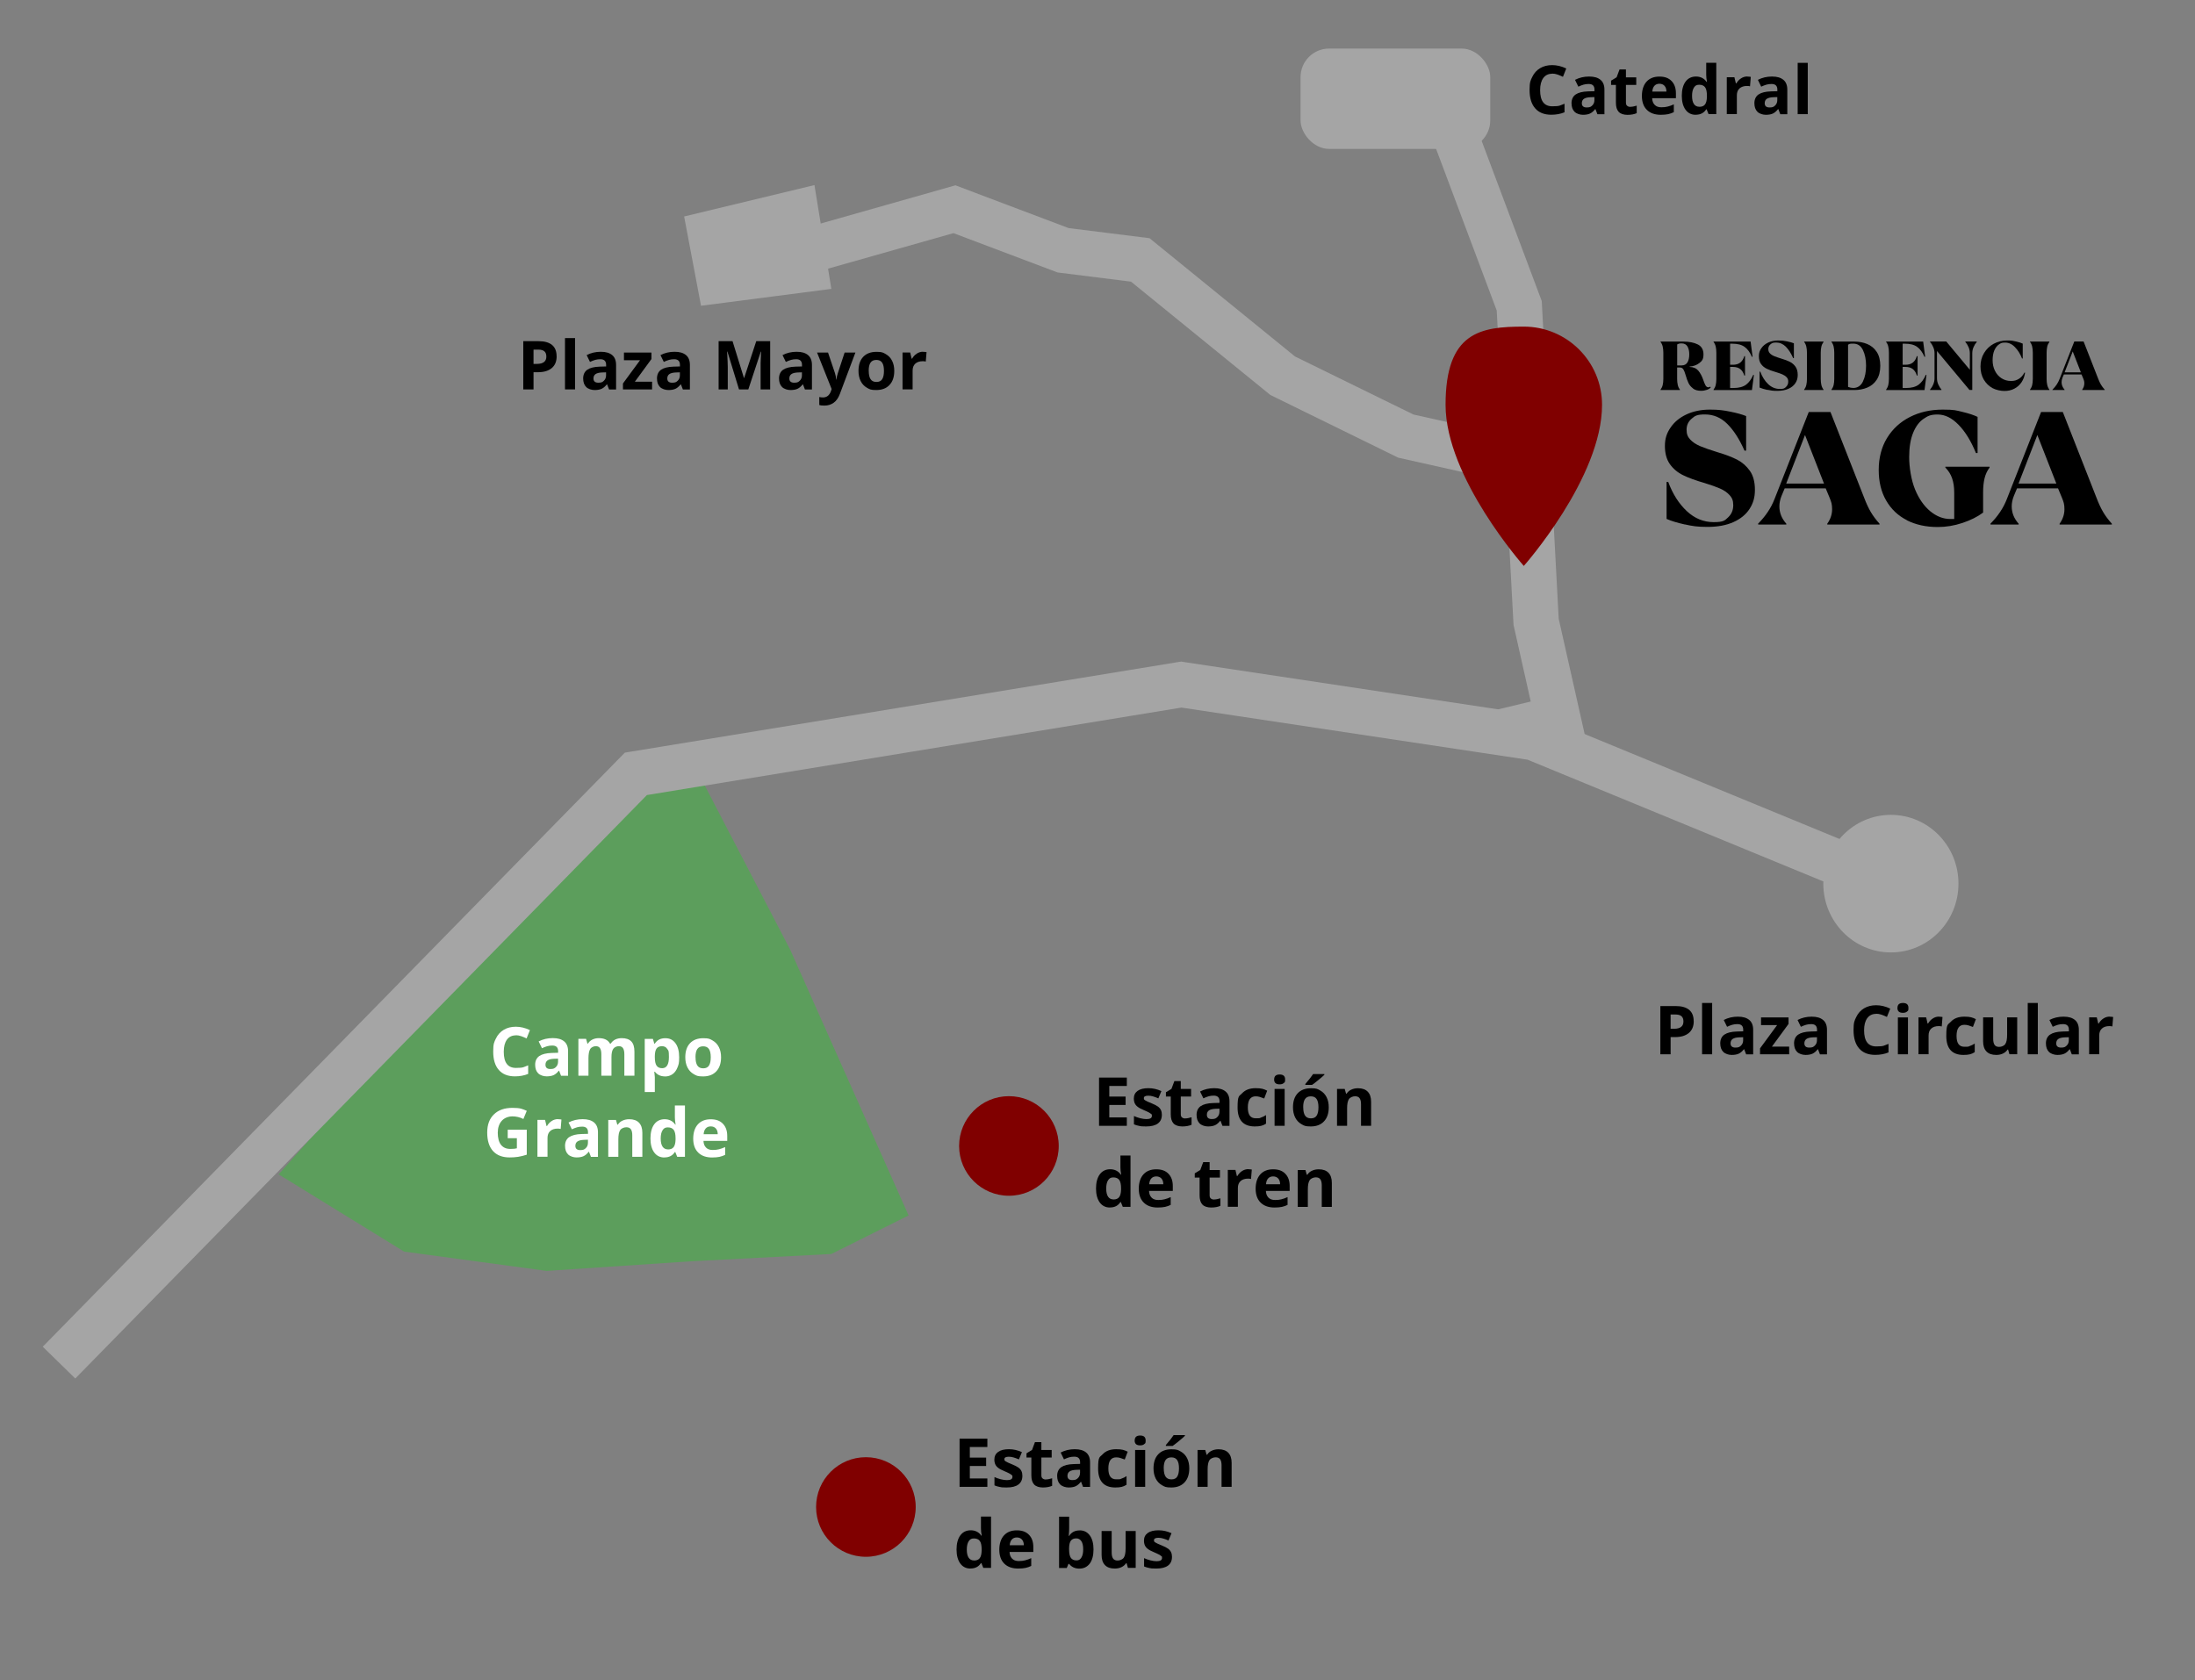<?xml version="1.0" encoding="UTF-8"?>
<svg id="katman_1" xmlns="http://www.w3.org/2000/svg" version="1.1" viewBox="0 0 3767.7 2884.8">
  <rect x="0" y="0" width="3767.7" height="2884.8" fill="#808080" stroke="none"/>
  <!-- Generator: Adobe Illustrator 29.0.0, SVG Export Plug-In . SVG Version: 2.1.0 Build 186)  -->
  <defs>
    <style>
      .st0 {
        fill: none;
      }

      .st1 {
        fill: #5c9e5c;
      }

      .st2 {
        fill: #a5a5a5;
      }

      .st3 {
        fill: #fff;
      }

      .st4 {
        fill: maroon;
      }
    </style>
  </defs>
  <polygon class="st1" points="1120.4 1328.7 1062.4 1357.7 478.3 2016.4 693.7 2149 938.2 2182.1 1186.7 2165.6 1427 2153.1 1559.6 2086.9 1356.6 1631.1 1195 1320.4 1120.4 1328.7"/>
  <polygon class="st2" points="129.2 2366.9 73.4 2312.3 1072.5 1292.3 1085.1 1290.2 2027.5 1135.9 2033.5 1136.9 2643.1 1228.7 3210.9 1462.5 3181.2 1534.6 2622.1 1304.4 2028 1214.9 1110.4 1365.1 129.2 2366.9"/>
  <line class="st0" x1="2654.1" y1="1275.4" x2="2616" y2="620.3"/>
  <polygon class="st2" points="2579.5 1296.2 2561.3 1220.4 2627.5 1204.5 2598 1073.1 2597.8 1069.8 2569.1 533.1 2446.9 207.3 2520 179.9 2646.4 516.9 2675.5 1062.4 2720.5 1262.4 2579.5 1296.2"/>
  <polygon class="st2" points="2607.5 832.3 2400 785.8 2180.6 678.2 1941.4 483.6 1815.3 467.8 1636.6 400.3 1400.4 467.2 1379.1 392.2 1640 318.2 1834.2 391.6 1973.2 409 2222.9 612.1 2426.1 711.7 2624.6 756.2 2607.5 832.3"/>
  <g>
    <path class="st4" d="M2749.9,695.1c0,125.2-134.3,276.6-134.3,276.6,0,0-134.3-151.4-134.3-276.6s60.1-134.3,134.3-134.3,134.3,60.1,134.3,134.3Z"/>
    <circle class="st4" cx="2615.6" cy="695.1" r="85.5"/>
  </g>
  <ellipse class="st2" cx="3245.7" cy="1517.2" rx="116" ry="118.1"/>
  <polygon class="st2" points="1174.3 371.7 1203.3 525 1427 496 1398 317.8 1174.3 371.7"/>
  <rect class="st2" x="2232.4" y="83.4" width="325.6" height="172.3" rx="49" ry="49"/>
  <g>
    <path d="M2906.1,666.9c-3.5-2.6-6.1-5.6-7.8-9.2-1.7-3.6-3.3-8-4.8-13.2-1.3-4.8-2.7-8.2-4-10.3s-3.3-3.2-5.9-3.2h-4.8v19.6c0,4,.4,7.5,1.1,10.5s1.9,5.6,3.7,7.9v.6h-33.3v-.6c1.7-2.3,3-4.9,3.7-7.9s1.1-6.5,1.1-10.5v-45.1c0-4-.4-7.5-1.1-10.5-.7-3-1.9-5.6-3.7-7.9v-.6h39.2c9.9,0,18.1,1.6,24.7,4.9,6.5,3.2,9.8,9,9.8,17.1s-2.3,11.2-7,14.8c-4.6,3.6-10.2,5.6-16.8,6.1v.6c6.5.2,11.5,2.4,14.9,6.4s6.2,9.2,8.4,15.6c1.4,4.3,2.8,7.5,4,9.7,1.3,2.2,2.9,3.3,4.8,3.3s2.2-.4,3-1.2l1.2,1.2c-1.2,1.7-3.3,3.2-6.5,4.3-3.1,1.1-6.5,1.7-10.2,1.7-5.7,0-10.3-1.3-13.8-3.9v-.2ZM2886.6,627.4c4.5,0,7.8-1.7,9.9-5.2,2.1-3.4,3.1-8.1,3.1-13.8s-1.1-10.2-3.1-13.6c-2.1-3.4-5.4-5.2-9.9-5.2s-5.3.6-7.7,1.8v36h7.7Z"/>
    <path d="M2941.3,669c1.7-2.3,3-4.9,3.7-7.9s1.1-6.5,1.1-10.5v-45.1c0-4-.4-7.5-1.1-10.5-.7-3-1.9-5.6-3.7-7.9v-.6h63.6l3.4,26.1h-1.2c-3.2-7.5-7.3-13.2-12.4-16.9-5.1-3.8-12.2-5.6-21.4-5.6h-3.6v36.2h4.8c5.2,0,9.4-1.2,12.6-3.7,3.2-2.5,5.5-6.2,7-11.1h1.2v33.3h-1.2c-1.5-4.9-3.8-8.6-7-11.1s-7.4-3.7-12.6-3.7h-4.8v36.2h5.9c9.2,0,16.3-1.9,21.4-5.6,5.1-3.8,9.2-9.4,12.4-16.9h1.2l-3.4,26.1h-65.9v-.8Z"/>
    <path d="M3033.7,669.5c-5.5-1.2-10-2.6-13.4-4.1v-27.3h1.2c3.3,9,7.9,16.1,13.7,21.6,5.8,5.4,12.4,8.1,19.8,8.1s8.3-1.2,10.8-3.6c2.5-2.4,3.7-5.3,3.7-8.9s-.9-5.5-2.7-7.5-4.2-3.6-7.1-4.9c-2.9-1.3-6.7-2.6-11.3-4-6.6-1.9-11.9-3.8-15.9-5.8s-7.3-4.7-9.7-8.1c-2.5-3.4-3.7-7.9-3.7-13.5s1.4-9.5,4.2-13.6,6.7-7.3,11.7-9.7,10.8-3.6,17.4-3.6,10.1.5,15,1.5,8.8,2.1,11.8,3.3v25.5h-1.2c-3.8-8.6-8.1-15.1-12.8-19.8-4.7-4.6-10.2-7-16.3-7s-7.4,1.1-9.9,3.1c-2.5,2.1-3.7,4.8-3.7,8.1s.9,5.2,2.6,7.2c1.7,1.9,4.2,3.6,7.4,4.9,3.2,1.3,7.5,2.9,12.9,4.5,5.9,1.7,10.7,3.6,14.4,5.5s6.8,4.6,9.4,8.2c2.5,3.6,3.8,8.3,3.8,14.1s-1.3,10-4,14.1-6.6,7.4-11.9,9.7c-5.3,2.4-11.7,3.6-19.2,3.6s-11.2-.6-16.8-1.8l-.2.2Z"/>
    <path d="M3096.8,669c1.7-2.3,3-4.9,3.7-7.9s1.1-6.5,1.1-10.5v-45.1c0-4-.4-7.5-1.1-10.5-.7-3-1.9-5.6-3.7-7.9v-.6h33.3v.6c-1.7,2.3-3,4.9-3.7,7.9s-1.1,6.5-1.1,10.5v45.1c0,4,.4,7.5,1.1,10.5s1.9,5.6,3.7,7.9v.6h-33.3v-.6Z"/>
    <path d="M3143.7,669c1.7-2.3,3-4.9,3.7-7.9s1.1-6.5,1.1-10.5v-45.1c0-4-.4-7.5-1.1-10.5-.7-3-1.9-5.6-3.7-7.9v-.6h39.2c8.1,0,15.5,1.4,22.2,4.2s12.1,7.2,16.2,13.4c4.1,6.2,6.2,14.2,6.2,24s-2.1,17.8-6.2,24c-4.1,6.2-9.5,10.7-16.2,13.4-6.7,2.8-14.1,4.2-22.2,4.2h-39.2v-.6h0ZM3197.7,655c3.6-7.4,5.4-16.4,5.4-27s-1.8-19.6-5.4-27c-3.6-7.4-9.1-11-16.6-11s-5.9.6-8.9,1.8v72.5c3,1.2,6,1.8,8.9,1.8,7.4,0,13-3.7,16.6-11h0Z"/>
    <path d="M3237.5,669c1.7-2.3,3-4.9,3.7-7.9s1.1-6.5,1.1-10.5v-45.1c0-4-.4-7.5-1.1-10.5-.7-3-1.9-5.6-3.7-7.9v-.6h63.6l3.4,26.1h-1.2c-3.2-7.5-7.3-13.2-12.4-16.9-5.1-3.8-12.2-5.6-21.4-5.6h-3.6v36.2h4.8c5.2,0,9.4-1.2,12.6-3.7,3.2-2.5,5.5-6.2,7-11.1h1.2v33.3h-1.2c-1.5-4.9-3.8-8.6-7-11.1s-7.4-3.7-12.6-3.7h-4.8v36.2h5.9c9.2,0,16.3-1.9,21.4-5.6,5.1-3.8,9.2-9.4,12.4-16.9h1.2l-3.4,26.1h-65.9v-.8Z"/>
    <path d="M3312.9,668.9c2.2-2.5,4.1-5.5,5.5-8.9,1.5-3.4,2.2-6.9,2.2-10.6v-42.8c0-3.6-.7-7.2-2.2-10.6-1.5-3.4-3.3-6.4-5.5-8.9v-.7h27.9l40.4,48.5v-28.3c0-3.6-.7-7.2-2.2-10.6-1.5-3.4-3.3-6.4-5.5-8.9v-.7h19.6v.7c-2.2,2.5-4.1,5.5-5.5,8.9-1.5,3.4-2.2,6.9-2.2,10.6v63h-4.8l-55.8-66.9v46.7c0,3.6.7,7.2,2.2,10.6,1.5,3.4,3.3,6.4,5.5,8.9v.7h-19.6v-.7h0Z"/>
    <path d="M3420.1,666.3c-6.3-3.4-11.2-8.2-15-14.6-3.7-6.4-5.6-13.9-5.6-22.5s2-16.2,6.1-23,9.5-12.1,16.5-15.9c7-3.8,14.7-5.7,23.2-5.7s10.2.6,15,1.7c4.9,1.1,8.8,2.3,11.7,3.7v25.5h-1.2c-3-7.7-7-14.2-12.1-19.4-5-5.3-10.7-7.9-17-7.9s-7.4,1.1-10.7,3.3c-3.2,2.2-5.8,5.6-7.8,10.2-1.9,4.6-2.9,10.2-2.9,16.8s1.3,12.7,4,18.1c2.7,5.4,6.4,9.7,11.2,12.8s10.2,4.7,16.3,4.7,9.2-1.1,13.2-3.4c4-2.3,7.3-5.9,9.8-10.9h1.2c-.8,6.1-2.8,11.5-5.9,16.3-3.2,4.8-7.3,8.5-12.4,11.2-5.1,2.7-10.8,4-17.1,4s-14.4-1.7-20.7-5h.2Z"/>
    <path d="M3484.5,669c1.7-2.3,3-4.9,3.7-7.9s1.1-6.5,1.1-10.5v-45.1c0-4-.4-7.5-1.1-10.5-.7-3-1.9-5.6-3.7-7.9v-.6h33.3v.6c-1.7,2.3-3,4.9-3.7,7.9s-1.1,6.5-1.1,10.5v45.1c0,4,.4,7.5,1.1,10.5s1.9,5.6,3.7,7.9v.6h-33.3v-.6Z"/>
    <path d="M3523.1,669c5.5-5.5,9.6-11.6,12.1-18.2l25.3-64.4h16l24.9,63.6c1.5,4,3.1,7.4,4.8,10.3,1.7,2.9,3.9,5.8,6.5,8.7v.6h-38.6v-.6c2.4-3.3,3.6-6.9,3.6-10.7s-.6-5.4-1.8-8.3l-3-7.1h-30.3l-2.4,5.7c-1,2.6-1.5,5.1-1.5,7.6,0,4.8,1.7,9,5.1,12.8v.6h-20.8v-.6h0ZM3557.8,603.4l-13.9,35.9h27.9l-14-35.9Z"/>
    <path d="M2891.9,900.5c-12.9-2.9-23.3-6-31.2-9.5v-63.5h2.8c7.7,20.8,18.4,37.5,31.9,50.1s28.8,18.9,46,18.9,19.2-2.8,25-8.3,8.7-12.4,8.7-20.7-2.1-12.8-6.3-17.4c-4.2-4.6-9.7-8.4-16.4-11.3-6.7-2.9-15.5-6.1-26.4-9.4-15.3-4.4-27.6-8.9-37-13.5s-16.9-10.9-22.6-18.9c-5.7-8-8.6-18.4-8.6-31.3s3.2-22.1,9.7-31.6c6.4-9.5,15.5-17,27.2-22.5s25.2-8.3,40.4-8.3,23.4,1.2,34.8,3.5c11.4,2.3,20.5,4.8,27.3,7.6v59.3h-2.8c-8.8-19.9-18.7-35.2-29.7-46-10.9-10.8-23.6-16.1-38-16.1s-17.2,2.4-23,7.3c-5.8,4.9-8.7,11.2-8.7,18.9s2,12.2,6.1,16.7c4,4.5,9.8,8.3,17.1,11.5,7.4,3.1,17.4,6.6,30.1,10.5,13.6,4,24.7,8.3,33.4,12.7,8.6,4.4,15.9,10.8,21.8,19,5.9,8.3,8.8,19.2,8.8,32.8s-3.1,23.3-9.2,32.8c-6.2,9.6-15.4,17.1-27.6,22.6-12.2,5.5-27.1,8.3-44.6,8.3s-26-1.4-38.9-4.3h-.1Z"/>
    <path d="M3017.7,899.2c12.9-12.9,22.3-27,28.2-42.2l58.8-149.6h37.3l58,147.7c3.5,9.2,7.2,17.2,11.2,24s9,13.5,15,20.1v1.4h-89.7v-1.4c5.5-7.7,8.3-16,8.3-24.8s-1.4-12.5-4.1-19.3l-6.9-16.6h-70.4l-5.5,13.2c-2.4,6.1-3.6,12-3.6,17.7,0,11,4,21,11.9,29.8v1.4h-48.3v-1.4h-.2ZM3098.3,746.9l-32.3,83.4h64.9l-32.6-83.4h0Z"/>
    <path d="M3273.3,893.2c-15.3-7.7-27.2-19-35.7-33.8-8.6-14.8-12.8-32.3-12.8-52.6s4.7-39,14.2-54.6,22.6-27.7,39.3-36.2,35.5-12.7,56.3-12.7,22.9,1.3,33.8,3.9c10.9,2.6,19.6,5.4,26.1,8.6v62.1h-2.8c-8.3-20.4-18.2-36.6-29.7-48.4-11.5-11.9-23.5-17.8-36-17.8s-16.9,2.5-24.3,7.5c-7.4,5-13.3,12.9-17.8,23.9s-6.8,24.9-6.8,41.8,3.4,39.3,10.1,55.5c6.7,16.2,15.5,28.7,26.2,37.5,10.8,8.8,22.1,13.2,34.1,13.2h6.9v-45.5c0-9.2-1.2-17.3-3.6-24.3-2.4-7-6.3-13.2-11.6-18.5v-1.4h75.9v1.4c-4,5.3-6.9,11.5-8.6,18.4s-2.5,15-2.5,24.4v34.5c-9.6,7.2-21.4,13.1-35.5,17.8s-28.2,7-42.4,7c-20.1,0-37.7-3.9-53-11.6h.2Z"/>
    <path d="M3416.5,899.2c12.9-12.9,22.3-27,28.2-42.2l58.8-149.6h37.3l58,147.7c3.5,9.2,7.2,17.2,11.2,24s9,13.5,15,20.1v1.4h-89.7v-1.4c5.5-7.7,8.3-16,8.3-24.8s-1.4-12.5-4.1-19.3l-6.9-16.6h-70.4l-5.5,13.2c-2.4,6.1-3.6,12-3.6,17.7,0,11,4,21,11.9,29.8v1.4h-48.3v-1.4h-.2ZM3497.1,746.9l-32.3,83.4h64.9l-32.6-83.4h0Z"/>
  </g>
  <g>
    <path d="M2907.3,1753.2c0,8.9-2.8,15.7-8.4,20.4-5.6,4.7-13.5,7.1-23.8,7.1h-7.5v29.5h-17.6v-82.8h26.5c10,0,17.7,2.2,22.9,6.5,5.2,4.3,7.8,10.8,7.8,19.3ZM2867.7,1766.4h5.8c5.4,0,9.4-1.1,12.1-3.2,2.7-2.1,4-5.2,4-9.3s-1.1-7.2-3.4-9.1c-2.2-2-5.8-2.9-10.6-2.9h-8v24.6Z"/>
    <path d="M2938.9,1810.2h-17.3v-88.1h17.3v88.1Z"/>
    <path d="M2997.2,1810.2l-3.3-8.6h-.5c-2.9,3.7-5.9,6.2-9,7.6-3.1,1.4-7.1,2.1-12,2.1s-10.9-1.7-14.4-5.2c-3.5-3.5-5.2-8.4-5.2-14.8s2.4-11.7,7.1-14.9c4.7-3.2,11.8-5,21.3-5.3l11-.3v-2.8c0-6.4-3.3-9.6-9.9-9.6s-11,1.5-17.8,4.6l-5.7-11.7c7.3-3.8,15.4-5.7,24.2-5.7s15,1.9,19.5,5.6c4.5,3.7,6.8,9.3,6.8,16.9v42.2h-12.1ZM2992.1,1780.9l-6.7.2c-5,.2-8.8,1.1-11.2,2.7-2.5,1.7-3.7,4.2-3.7,7.6,0,4.9,2.8,7.3,8.4,7.3s7.2-1.2,9.6-3.5c2.4-2.3,3.6-5.4,3.6-9.2v-5.2Z"/>
    <path d="M3071.1,1810.2h-50v-10.2l29.3-39.9h-27.6v-13.2h47.2v11.2l-28.5,38.9h29.6v13.2Z"/>
    <path d="M3123.9,1810.2l-3.3-8.6h-.5c-2.9,3.7-5.9,6.2-9,7.6-3.1,1.4-7.1,2.1-12,2.1s-10.9-1.7-14.4-5.2c-3.5-3.5-5.2-8.4-5.2-14.8s2.4-11.7,7.1-14.9c4.7-3.2,11.8-5,21.3-5.3l11-.3v-2.8c0-6.4-3.3-9.6-9.9-9.6s-11,1.5-17.8,4.6l-5.7-11.7c7.3-3.8,15.4-5.7,24.2-5.7s15,1.9,19.5,5.6c4.5,3.7,6.8,9.3,6.8,16.9v42.2h-12.1ZM3118.8,1780.9l-6.7.2c-5,.2-8.8,1.1-11.2,2.7-2.5,1.7-3.7,4.2-3.7,7.6,0,4.9,2.8,7.3,8.4,7.3s7.2-1.2,9.6-3.5c2.4-2.3,3.6-5.4,3.6-9.2v-5.2Z"/>
    <path d="M3220.4,1740.8c-6.6,0-11.7,2.5-15.3,7.4-3.6,5-5.4,11.9-5.4,20.8,0,18.5,6.9,27.7,20.8,27.7s12.9-1.5,21.1-4.4v14.7c-6.8,2.8-14.4,4.2-22.8,4.2-12,0-21.3-3.7-27.6-11-6.4-7.3-9.6-17.8-9.6-31.5s1.6-16.2,4.7-22.6c3.1-6.5,7.6-11.4,13.5-14.9,5.9-3.5,12.8-5.2,20.6-5.2s16.1,1.9,24.2,5.8l-5.7,14.3c-3.1-1.5-6.2-2.8-9.3-3.9-3.1-1.1-6.2-1.6-9.2-1.6Z"/>
    <path d="M3257,1730.5c0-5.6,3.1-8.4,9.4-8.4s9.4,2.8,9.4,8.4-.8,4.8-2.4,6.3c-1.6,1.5-3.9,2.2-7.1,2.2-6.3,0-9.4-2.8-9.4-8.5ZM3275,1810.2h-17.3v-63.3h17.3v63.3Z"/>
    <path d="M3328.5,1745.7c2.3,0,4.3.2,5.8.5l-1.3,16.2c-1.4-.4-3.1-.6-5.1-.6-5.5,0-9.8,1.4-12.9,4.2-3.1,2.8-4.6,6.8-4.6,11.9v32.2h-17.3v-63.3h13.1l2.5,10.6h.8c2-3.5,4.6-6.4,8-8.6,3.3-2.2,7-3.3,10.9-3.3Z"/>
    <path d="M3370.4,1811.3c-19.7,0-29.6-10.8-29.6-32.5s2.7-19,8-24.7c5.4-5.7,13-8.5,23.1-8.5s13.9,1.4,19.7,4.3l-5.1,13.4c-2.7-1.1-5.2-2-7.6-2.7-2.3-.7-4.7-1-7-1-9,0-13.5,6.4-13.5,19.1s4.5,18.6,13.5,18.6,6.4-.4,9.2-1.3c2.8-.9,5.7-2.3,8.5-4.2v14.8c-2.8,1.8-5.6,3-8.5,3.7-2.9.7-6.4,1-10.8,1Z"/>
    <path d="M3449.2,1810.2l-2.3-8.1h-.9c-1.9,2.9-4.5,5.2-7.9,6.8s-7.3,2.4-11.6,2.4c-7.4,0-13-2-16.8-6-3.8-4-5.7-9.7-5.7-17.2v-41.3h17.3v37c0,4.6.8,8,2.4,10.3,1.6,2.3,4.2,3.4,7.8,3.4s8.3-1.6,10.5-4.8,3.2-8.6,3.2-16.1v-29.8h17.3v63.3h-13.3Z"/>
    <path d="M3497.9,1810.2h-17.3v-88.1h17.3v88.1Z"/>
    <path d="M3556.2,1810.2l-3.3-8.6h-.5c-2.9,3.7-5.9,6.2-9,7.6-3.1,1.4-7.1,2.1-12,2.1s-10.9-1.7-14.4-5.2c-3.5-3.5-5.2-8.4-5.2-14.8s2.4-11.7,7.1-14.9c4.7-3.2,11.8-5,21.3-5.3l11-.3v-2.8c0-6.4-3.3-9.6-9.9-9.6s-11,1.5-17.8,4.6l-5.7-11.7c7.3-3.8,15.4-5.7,24.2-5.7s15,1.9,19.5,5.6c4.5,3.7,6.8,9.3,6.8,16.9v42.2h-12.1ZM3551.1,1780.9l-6.7.2c-5,.2-8.8,1.1-11.2,2.7-2.5,1.7-3.7,4.2-3.7,7.6,0,4.9,2.8,7.3,8.4,7.3s7.2-1.2,9.6-3.5c2.4-2.3,3.6-5.4,3.6-9.2v-5.2Z"/>
    <path d="M3621.4,1745.7c2.3,0,4.3.2,5.8.5l-1.3,16.2c-1.4-.4-3.1-.6-5.1-.6-5.5,0-9.8,1.4-12.9,4.2-3.1,2.8-4.6,6.8-4.6,11.9v32.2h-17.3v-63.3h13.1l2.5,10.6h.8c2-3.5,4.6-6.4,8-8.6,3.3-2.2,7-3.3,10.9-3.3Z"/>
  </g>
  <g>
    <path d="M2664.3,126.6c-6.6,0-11.7,2.5-15.3,7.4-3.6,5-5.4,11.9-5.4,20.8,0,18.5,6.9,27.7,20.8,27.7s12.9-1.5,21.1-4.4v14.7c-6.8,2.8-14.4,4.2-22.8,4.2-12,0-21.3-3.7-27.6-11-6.4-7.3-9.6-17.8-9.6-31.5s1.6-16.2,4.7-22.6c3.1-6.5,7.6-11.4,13.5-14.9,5.9-3.5,12.8-5.2,20.6-5.2s16.1,1.9,24.2,5.8l-5.7,14.3c-3.1-1.5-6.2-2.8-9.3-3.9-3.1-1.1-6.2-1.6-9.2-1.6Z"/>
    <path d="M2741.9,196l-3.3-8.6h-.5c-2.9,3.7-5.9,6.2-9,7.6-3.1,1.4-7.1,2.1-12,2.1s-10.9-1.7-14.4-5.2c-3.5-3.5-5.2-8.4-5.2-14.8s2.4-11.7,7.1-14.9c4.7-3.2,11.8-5,21.3-5.3l11-.3v-2.8c0-6.4-3.3-9.6-9.9-9.6s-11,1.5-17.8,4.6l-5.7-11.7c7.3-3.8,15.4-5.7,24.2-5.7s15,1.9,19.5,5.6c4.5,3.7,6.8,9.3,6.8,16.9v42.2h-12.1ZM2736.8,166.7l-6.7.2c-5,.2-8.8,1.1-11.2,2.7-2.5,1.7-3.7,4.2-3.7,7.6,0,4.9,2.8,7.3,8.4,7.3s7.2-1.2,9.6-3.5c2.4-2.3,3.6-5.4,3.6-9.2v-5.2Z"/>
    <path d="M2798.5,183.4c3,0,6.6-.7,10.9-2v12.9c-4.3,1.9-9.6,2.9-15.9,2.9s-11.9-1.7-15.1-5.2c-3.2-3.5-4.7-8.7-4.7-15.7v-30.5h-8.3v-7.3l9.5-5.8,5-13.4h11v13.5h17.7v13h-17.7v30.5c0,2.5.7,4.3,2.1,5.4,1.4,1.2,3.2,1.8,5.5,1.8Z"/>
    <path d="M2850.8,197.1c-10.2,0-18.2-2.8-23.9-8.4-5.7-5.6-8.6-13.6-8.6-23.9s2.7-18.8,8-24.6c5.3-5.8,12.6-8.7,22-8.7s15.9,2.5,20.9,7.6,7.5,12.1,7.5,21.1v8.4h-40.8c.2,4.9,1.6,8.7,4.4,11.5,2.7,2.8,6.5,4.1,11.4,4.1s7.4-.4,10.8-1.2,6.9-2.1,10.6-3.8v13.4c-3,1.5-6.2,2.6-9.7,3.4-3.4.7-7.6,1.1-12.6,1.1ZM2848.4,143.8c-3.7,0-6.5,1.2-8.6,3.5-2.1,2.3-3.3,5.6-3.6,9.9h24.2c0-4.3-1.2-7.6-3.3-9.9s-5.1-3.5-8.7-3.5Z"/>
    <path d="M2910.7,197.1c-7.4,0-13.3-2.9-17.5-8.7s-6.4-13.8-6.4-24,2.2-18.5,6.5-24.3c4.3-5.8,10.3-8.7,17.9-8.7s14,3.1,18.2,9.3h.6c-.9-4.7-1.3-8.9-1.3-12.6v-20.3h17.3v88.1h-13.3l-3.3-8.2h-.7c-3.9,6.2-9.9,9.3-18,9.3ZM2916.8,183.4c4.4,0,7.7-1.3,9.7-3.9,2.1-2.6,3.2-6.9,3.4-13.1v-1.9c0-6.8-1-11.7-3.1-14.6s-5.5-4.4-10.2-4.4-6.8,1.6-9,4.9c-2.1,3.3-3.2,8-3.2,14.2s1.1,10.9,3.2,14,5.2,4.7,9.2,4.7Z"/>
    <path d="M2999.4,131.5c2.3,0,4.3.2,5.8.5l-1.3,16.2c-1.4-.4-3.1-.6-5.1-.6-5.5,0-9.8,1.4-12.9,4.2-3.1,2.8-4.6,6.8-4.6,11.9v32.2h-17.3v-63.3h13.1l2.5,10.6h.8c2-3.5,4.6-6.4,8-8.6,3.3-2.2,7-3.3,10.9-3.3Z"/>
    <path d="M3055.8,196l-3.3-8.6h-.5c-2.9,3.7-5.9,6.2-9,7.6-3.1,1.4-7.1,2.1-12,2.1s-10.9-1.7-14.4-5.2c-3.5-3.5-5.2-8.4-5.2-14.8s2.4-11.7,7.1-14.9c4.7-3.2,11.8-5,21.3-5.3l11-.3v-2.8c0-6.4-3.3-9.6-9.9-9.6s-11,1.5-17.8,4.6l-5.7-11.7c7.3-3.8,15.4-5.7,24.2-5.7s15,1.9,19.5,5.6c4.5,3.7,6.8,9.3,6.8,16.9v42.2h-12.1ZM3050.7,166.7l-6.7.2c-5,.2-8.8,1.1-11.2,2.7-2.5,1.7-3.7,4.2-3.7,7.6,0,4.9,2.8,7.3,8.4,7.3s7.2-1.2,9.6-3.5c2.4-2.3,3.6-5.4,3.6-9.2v-5.2Z"/>
    <path d="M3103,196h-17.3v-88.1h17.3v88.1Z"/>
  </g>
  <g>
    <path d="M955.5,611.6c0,8.9-2.8,15.7-8.4,20.4-5.6,4.7-13.5,7.1-23.8,7.1h-7.5v29.5h-17.6v-82.8h26.5c10,0,17.7,2.2,22.9,6.5,5.2,4.3,7.8,10.8,7.8,19.3ZM915.9,624.8h5.8c5.4,0,9.4-1.1,12.1-3.2,2.7-2.1,4-5.2,4-9.3s-1.1-7.2-3.4-9.1c-2.2-2-5.8-2.9-10.6-2.9h-8v24.6Z"/>
    <path d="M987.1,668.6h-17.3v-88.1h17.3v88.1Z"/>
    <path d="M1045.4,668.6l-3.3-8.6h-.5c-2.9,3.7-5.9,6.2-9,7.6-3.1,1.4-7.1,2.1-12,2.1s-10.9-1.7-14.4-5.2c-3.5-3.5-5.2-8.4-5.2-14.8s2.4-11.7,7.1-14.9c4.7-3.2,11.8-5,21.3-5.3l11-.3v-2.8c0-6.4-3.3-9.6-9.9-9.6s-11,1.5-17.8,4.6l-5.7-11.7c7.3-3.8,15.4-5.7,24.2-5.7s15,1.9,19.5,5.6c4.5,3.7,6.8,9.3,6.8,16.9v42.2h-12.1ZM1040.3,639.3l-6.7.2c-5,.2-8.8,1.1-11.2,2.7-2.5,1.7-3.7,4.2-3.7,7.6,0,4.9,2.8,7.3,8.4,7.3s7.2-1.2,9.6-3.5c2.4-2.3,3.6-5.4,3.6-9.2v-5.2Z"/>
    <path d="M1119.3,668.6h-50v-10.2l29.3-39.9h-27.6v-13.2h47.2v11.2l-28.5,38.9h29.6v13.2Z"/>
    <path d="M1172.1,668.6l-3.3-8.6h-.5c-2.9,3.7-5.9,6.2-9,7.6-3.1,1.4-7.1,2.1-12,2.1s-10.9-1.7-14.4-5.2c-3.5-3.5-5.2-8.4-5.2-14.8s2.4-11.7,7.1-14.9c4.7-3.2,11.8-5,21.3-5.3l11-.3v-2.8c0-6.4-3.3-9.6-9.9-9.6s-11,1.5-17.8,4.6l-5.7-11.7c7.3-3.8,15.4-5.7,24.2-5.7s15,1.9,19.5,5.6c4.5,3.7,6.8,9.3,6.8,16.9v42.2h-12.1ZM1167,639.3l-6.7.2c-5,.2-8.8,1.1-11.2,2.7-2.5,1.7-3.7,4.2-3.7,7.6,0,4.9,2.8,7.3,8.4,7.3s7.2-1.2,9.6-3.5c2.4-2.3,3.6-5.4,3.6-9.2v-5.2Z"/>
    <path d="M1268.5,668.6l-19.9-65h-.5c.7,13.2,1.1,22,1.1,26.5v38.5h-15.7v-82.8h23.9l19.6,63.3h.3l20.8-63.3h23.9v82.8h-16.4v-39.2c0-1.8,0-4,0-6.4,0-2.4.3-8.8.8-19.3h-.5l-21.4,64.9h-16.1Z"/>
    <path d="M1381.6,668.6l-3.3-8.6h-.5c-2.9,3.7-5.9,6.2-9,7.6-3.1,1.4-7.1,2.1-12,2.1s-10.9-1.7-14.4-5.2c-3.5-3.5-5.2-8.4-5.2-14.8s2.4-11.7,7.1-14.9c4.7-3.2,11.8-5,21.3-5.3l11-.3v-2.8c0-6.4-3.3-9.6-9.9-9.6s-11,1.5-17.8,4.6l-5.7-11.7c7.3-3.8,15.4-5.7,24.2-5.7s15,1.9,19.5,5.6c4.5,3.7,6.8,9.3,6.8,16.9v42.2h-12.1ZM1376.5,639.3l-6.7.2c-5,.2-8.8,1.1-11.2,2.7-2.5,1.7-3.7,4.2-3.7,7.6,0,4.9,2.8,7.3,8.4,7.3s7.2-1.2,9.6-3.5c2.4-2.3,3.6-5.4,3.6-9.2v-5.2Z"/>
    <path d="M1402.4,605.3h18.9l12,35.6c1,3.1,1.7,6.8,2.1,11h.3c.4-3.9,1.2-7.6,2.4-11l11.7-35.6h18.5l-26.8,71.4c-2.5,6.6-6,11.6-10.5,14.8-4.6,3.3-9.9,4.9-15.9,4.9s-5.9-.3-8.8-1v-13.7c2.1.5,4.3.7,6.8.7s5.7-.9,8-2.8c2.3-1.9,4.1-4.7,5.4-8.5l1-3.1-25.1-62.9Z"/>
    <path d="M1535,636.8c0,10.3-2.7,18.4-8.2,24.2-5.4,5.8-13,8.7-22.7,8.7s-11.4-1.3-16.1-4-8.2-6.5-10.7-11.5-3.7-10.8-3.7-17.4c0-10.3,2.7-18.4,8.1-24.1,5.4-5.7,13-8.6,22.8-8.6s11.4,1.3,16.1,4c4.6,2.6,8.2,6.4,10.7,11.4,2.5,4.9,3.7,10.7,3.7,17.4ZM1491.2,636.8c0,6.3,1,11,3.1,14.2,2.1,3.2,5.4,4.8,10.1,4.8s7.9-1.6,9.9-4.8c2-3.2,3-7.9,3-14.2s-1-11-3.1-14.1c-2-3.1-5.4-4.7-10-4.7s-7.9,1.6-10,4.7-3.1,7.8-3.1,14.1Z"/>
    <path d="M1584.6,604.1c2.3,0,4.3.2,5.8.5l-1.3,16.2c-1.4-.4-3.1-.6-5.1-.6-5.5,0-9.8,1.4-12.9,4.2-3.1,2.8-4.6,6.8-4.6,11.9v32.2h-17.3v-63.3h13.1l2.5,10.6h.8c2-3.5,4.6-6.4,8-8.6,3.3-2.2,7-3.3,10.9-3.3Z"/>
  </g>
  <g>
    <path d="M1934.2,1933h-47.7v-82.8h47.7v14.4h-30.1v18.2h28v14.4h-28v21.4h30.1v14.5Z"/>
    <path d="M1994.3,1914.2c0,6.5-2.3,11.4-6.8,14.8-4.5,3.4-11.3,5.1-20.2,5.1s-8.5-.3-11.8-.9c-3.2-.6-6.3-1.5-9.1-2.7v-14.3c3.2,1.5,6.8,2.8,10.8,3.8s7.6,1.5,10.6,1.5c6.3,0,9.4-1.8,9.4-5.4s-.4-2.5-1.2-3.3c-.8-.8-2.3-1.8-4.3-2.9s-4.8-2.3-8.2-3.8c-4.9-2-8.4-3.9-10.7-5.7-2.3-1.7-3.9-3.7-5-6-1-2.2-1.6-5-1.6-8.3,0-5.6,2.2-10,6.5-13.1,4.4-3.1,10.5-4.6,18.5-4.6s15,1.7,22.3,5l-5.2,12.5c-3.2-1.4-6.1-2.5-8.9-3.3-2.8-.9-5.6-1.3-8.4-1.3-5.1,0-7.6,1.4-7.6,4.1s.8,2.9,2.5,4,5.2,2.8,10.8,5c4.9,2,8.6,3.9,10.9,5.6,2.3,1.7,4,3.7,5.1,6,1.1,2.3,1.6,5,1.6,8.1Z"/>
    <path d="M2034.4,1920.3c3,0,6.6-.7,10.9-2v12.9c-4.3,1.9-9.6,2.9-15.9,2.9s-11.9-1.7-15.1-5.2c-3.2-3.5-4.7-8.7-4.7-15.7v-30.5h-8.3v-7.3l9.5-5.8,5-13.4h11v13.5h17.7v13h-17.7v30.5c0,2.5.7,4.3,2.1,5.4,1.4,1.2,3.2,1.8,5.5,1.8Z"/>
    <path d="M2098.3,1933l-3.3-8.6h-.5c-2.9,3.7-5.9,6.2-9,7.6-3.1,1.4-7.1,2.1-12,2.1s-10.9-1.7-14.4-5.2c-3.5-3.5-5.2-8.4-5.2-14.8s2.4-11.7,7.1-14.9c4.7-3.2,11.8-5,21.3-5.3l11-.3v-2.8c0-6.4-3.3-9.6-9.9-9.6s-11,1.5-17.8,4.6l-5.7-11.7c7.3-3.8,15.4-5.7,24.2-5.7s15,1.9,19.5,5.6c4.5,3.7,6.8,9.3,6.8,16.9v42.2h-12.1ZM2093.2,1903.6l-6.7.2c-5,.2-8.8,1.1-11.2,2.7-2.5,1.7-3.7,4.2-3.7,7.6,0,4.9,2.8,7.3,8.4,7.3s7.2-1.2,9.6-3.5c2.4-2.3,3.6-5.4,3.6-9.2v-5.2Z"/>
    <path d="M2153.9,1934.1c-19.7,0-29.6-10.8-29.6-32.5s2.7-19,8-24.7c5.4-5.7,13-8.5,23.1-8.5s13.9,1.4,19.7,4.3l-5.1,13.4c-2.7-1.1-5.2-2-7.6-2.7-2.3-.7-4.7-1-7-1-9,0-13.5,6.4-13.5,19.1s4.5,18.6,13.5,18.6,6.4-.4,9.2-1.3c2.8-.9,5.7-2.3,8.5-4.2v14.8c-2.8,1.8-5.6,3-8.5,3.7-2.9.7-6.4,1-10.8,1Z"/>
    <path d="M2187.1,1853.3c0-5.6,3.1-8.4,9.4-8.4s9.4,2.8,9.4,8.4-.8,4.8-2.4,6.3c-1.6,1.5-3.9,2.2-7.1,2.2-6.3,0-9.4-2.8-9.4-8.5ZM2205.1,1933h-17.3v-63.3h17.3v63.3Z"/>
    <path d="M2280.8,1901.2c0,10.3-2.7,18.4-8.2,24.2-5.4,5.8-13,8.7-22.7,8.7s-11.4-1.3-16.1-4-8.2-6.5-10.7-11.5-3.7-10.8-3.7-17.4c0-10.3,2.7-18.4,8.1-24.1,5.4-5.7,13-8.6,22.8-8.6s11.4,1.3,16.1,4c4.6,2.6,8.2,6.4,10.7,11.4,2.5,4.9,3.7,10.7,3.7,17.4ZM2237,1901.2c0,6.3,1,11,3.1,14.2,2.1,3.2,5.4,4.8,10.1,4.8s7.9-1.6,9.9-4.8c2-3.2,3-7.9,3-14.2s-1-11-3.1-14.1c-2-3.1-5.4-4.7-10-4.7s-7.9,1.6-10,4.7-3.1,7.8-3.1,14.1ZM2240.6,1862.7v-1.5c6.5-7.6,10.9-13.2,13.3-17h19.4v1.2c-2,2-5.3,4.9-10.1,8.8-4.7,3.9-8.4,6.8-11.1,8.6h-11.5Z"/>
    <path d="M2353.5,1933h-17.3v-37c0-4.6-.8-8-2.4-10.3-1.6-2.3-4.2-3.4-7.8-3.4s-8.3,1.6-10.5,4.8-3.2,8.6-3.2,16.1v29.8h-17.3v-63.3h13.2l2.3,8.1h1c1.9-3.1,4.6-5.4,8-6.9,3.4-1.6,7.2-2.4,11.5-2.4,7.4,0,13,2,16.8,6,3.8,4,5.7,9.7,5.7,17.2v41.3Z"/>
    <path d="M1905.2,2073.3c-7.4,0-13.3-2.9-17.5-8.7-4.2-5.8-6.4-13.8-6.4-24s2.2-18.5,6.5-24.3c4.3-5.8,10.3-8.7,17.9-8.7s14,3.1,18.2,9.3h.6c-.9-4.7-1.3-8.9-1.3-12.6v-20.3h17.3v88.1h-13.3l-3.3-8.2h-.7c-3.9,6.2-9.9,9.3-18,9.3ZM1911.2,2059.5c4.4,0,7.7-1.3,9.7-3.9,2.1-2.6,3.2-6.9,3.4-13.1v-1.9c0-6.8-1-11.7-3.1-14.6s-5.5-4.4-10.2-4.4-6.8,1.6-9,4.9c-2.1,3.3-3.2,8-3.2,14.2s1.1,10.9,3.2,14,5.2,4.7,9.2,4.7Z"/>
    <path d="M1987.2,2073.3c-10.2,0-18.2-2.8-23.9-8.4-5.7-5.6-8.6-13.6-8.6-23.9s2.7-18.8,8-24.6c5.3-5.8,12.6-8.7,22-8.7s15.9,2.5,20.9,7.6,7.5,12.1,7.5,21.1v8.4h-40.8c.2,4.9,1.6,8.7,4.4,11.5,2.7,2.8,6.5,4.1,11.4,4.1s7.4-.4,10.8-1.2,6.9-2.1,10.6-3.8v13.4c-3,1.5-6.2,2.6-9.7,3.4-3.4.7-7.6,1.1-12.6,1.1ZM1984.8,2019.9c-3.7,0-6.5,1.2-8.6,3.5-2.1,2.3-3.3,5.6-3.6,9.9h24.2c0-4.3-1.2-7.6-3.3-9.9s-5.1-3.5-8.7-3.5Z"/>
    <path d="M2083.9,2059.5c3,0,6.6-.7,10.9-2v12.9c-4.3,1.9-9.6,2.9-15.9,2.9s-11.9-1.7-15.1-5.2c-3.2-3.5-4.7-8.7-4.7-15.7v-30.5h-8.3v-7.3l9.5-5.8,5-13.4h11v13.5h17.7v13h-17.7v30.5c0,2.5.7,4.3,2.1,5.4,1.4,1.2,3.2,1.8,5.5,1.8Z"/>
    <path d="M2142.9,2007.6c2.3,0,4.3.2,5.8.5l-1.3,16.2c-1.4-.4-3.1-.6-5.1-.6-5.5,0-9.8,1.4-12.9,4.2-3.1,2.8-4.6,6.8-4.6,11.9v32.2h-17.3v-63.3h13.1l2.5,10.6h.8c2-3.5,4.6-6.4,8-8.6,3.3-2.2,7-3.3,10.9-3.3Z"/>
    <path d="M2187.8,2073.3c-10.2,0-18.2-2.8-23.9-8.4-5.7-5.6-8.6-13.6-8.6-23.9s2.7-18.8,8-24.6c5.3-5.8,12.6-8.7,22-8.7s15.9,2.5,20.9,7.6,7.5,12.1,7.5,21.1v8.4h-40.8c.2,4.9,1.6,8.7,4.4,11.5,2.7,2.8,6.5,4.1,11.4,4.1s7.4-.4,10.8-1.2,6.9-2.1,10.6-3.8v13.4c-3,1.5-6.2,2.6-9.7,3.4-3.4.7-7.6,1.1-12.6,1.1ZM2185.3,2019.9c-3.7,0-6.5,1.2-8.6,3.5-2.1,2.3-3.3,5.6-3.6,9.9h24.2c0-4.3-1.2-7.6-3.3-9.9s-5.1-3.5-8.7-3.5Z"/>
    <path d="M2286.1,2072.2h-17.3v-37c0-4.6-.8-8-2.4-10.3-1.6-2.3-4.2-3.4-7.8-3.4s-8.3,1.6-10.5,4.8-3.2,8.6-3.2,16.1v29.8h-17.3v-63.3h13.2l2.3,8.1h1c1.9-3.1,4.6-5.4,8-6.9,3.4-1.6,7.2-2.4,11.5-2.4,7.4,0,13,2,16.8,6,3.8,4,5.7,9.7,5.7,17.2v41.3Z"/>
  </g>
  <g>
    <path d="M1694.8,2552.9h-47.7v-82.8h47.7v14.4h-30.1v18.2h28v14.4h-28v21.4h30.1v14.5Z"/>
    <path d="M1754.9,2534.1c0,6.5-2.3,11.4-6.8,14.8-4.5,3.4-11.3,5.1-20.2,5.1s-8.5-.3-11.8-.9c-3.2-.6-6.3-1.5-9.1-2.7v-14.3c3.2,1.5,6.8,2.8,10.8,3.8s7.6,1.5,10.6,1.5c6.3,0,9.4-1.8,9.4-5.4s-.4-2.5-1.2-3.3c-.8-.8-2.3-1.8-4.3-2.9s-4.8-2.3-8.2-3.8c-4.9-2-8.4-3.9-10.7-5.7-2.3-1.7-3.9-3.7-5-6-1-2.2-1.6-5-1.6-8.3,0-5.6,2.2-10,6.5-13.1,4.4-3.1,10.5-4.6,18.5-4.6s15,1.7,22.3,5l-5.2,12.5c-3.2-1.4-6.1-2.5-8.9-3.3-2.8-.9-5.6-1.3-8.4-1.3-5.1,0-7.6,1.4-7.6,4.1s.8,2.9,2.5,4,5.2,2.8,10.8,5c4.9,2,8.6,3.9,10.9,5.6,2.3,1.7,4,3.7,5.1,6,1.1,2.3,1.6,5,1.6,8.1Z"/>
    <path d="M1795.1,2540.2c3,0,6.6-.7,10.9-2v12.9c-4.3,1.9-9.6,2.9-15.9,2.9s-11.9-1.7-15.1-5.2c-3.2-3.5-4.7-8.7-4.7-15.7v-30.5h-8.3v-7.3l9.5-5.8,5-13.4h11v13.5h17.7v13h-17.7v30.5c0,2.5.7,4.3,2.1,5.4,1.4,1.2,3.2,1.8,5.5,1.8Z"/>
    <path d="M1859,2552.9l-3.3-8.6h-.5c-2.9,3.7-5.9,6.2-9,7.6-3.1,1.4-7.1,2.1-12,2.1s-10.9-1.7-14.4-5.2c-3.5-3.5-5.2-8.4-5.2-14.8s2.4-11.7,7.1-14.9c4.7-3.2,11.8-5,21.3-5.3l11-.3v-2.8c0-6.4-3.3-9.6-9.9-9.6s-11,1.5-17.8,4.6l-5.7-11.7c7.3-3.8,15.4-5.7,24.2-5.7s15,1.9,19.5,5.6c4.5,3.7,6.8,9.3,6.8,16.9v42.2h-12.1ZM1853.9,2523.5l-6.7.2c-5,.2-8.8,1.1-11.2,2.7-2.5,1.7-3.7,4.2-3.7,7.6,0,4.9,2.8,7.3,8.4,7.3s7.2-1.2,9.6-3.5c2.4-2.3,3.6-5.4,3.6-9.2v-5.2Z"/>
    <path d="M1914.5,2554c-19.7,0-29.6-10.8-29.6-32.5s2.7-19,8-24.7c5.4-5.7,13-8.5,23.1-8.5s13.9,1.4,19.7,4.3l-5.1,13.4c-2.7-1.1-5.2-2-7.6-2.7-2.3-.7-4.7-1-7-1-9,0-13.5,6.4-13.5,19.1s4.5,18.6,13.5,18.6,6.4-.4,9.2-1.3c2.8-.9,5.7-2.3,8.5-4.2v14.8c-2.8,1.8-5.6,3-8.5,3.7-2.9.7-6.4,1-10.8,1Z"/>
    <path d="M1947.7,2473.2c0-5.6,3.1-8.4,9.4-8.4s9.4,2.8,9.4,8.4-.8,4.8-2.4,6.3c-1.6,1.5-3.9,2.2-7.1,2.2-6.3,0-9.4-2.8-9.4-8.5ZM1965.7,2552.9h-17.3v-63.3h17.3v63.3Z"/>
    <path d="M2041.4,2521.1c0,10.3-2.7,18.4-8.2,24.2-5.4,5.8-13,8.7-22.7,8.7s-11.4-1.3-16.1-4-8.2-6.5-10.7-11.5-3.7-10.8-3.7-17.4c0-10.3,2.7-18.4,8.1-24.1,5.4-5.7,13-8.6,22.8-8.6s11.4,1.3,16.1,4c4.6,2.6,8.2,6.4,10.7,11.4,2.5,4.9,3.7,10.7,3.7,17.4ZM1997.6,2521.1c0,6.3,1,11,3.1,14.2,2.1,3.2,5.4,4.8,10.1,4.8s7.9-1.6,9.9-4.8c2-3.2,3-7.9,3-14.2s-1-11-3.1-14.1c-2-3.1-5.4-4.7-10-4.7s-7.9,1.6-10,4.7-3.1,7.8-3.1,14.1ZM2001.2,2482.6v-1.5c6.5-7.6,10.9-13.2,13.3-17h19.4v1.2c-2,2-5.3,4.9-10.1,8.8-4.7,3.9-8.4,6.8-11.1,8.6h-11.5Z"/>
    <path d="M2114.1,2552.9h-17.3v-37c0-4.6-.8-8-2.4-10.3-1.6-2.3-4.2-3.4-7.8-3.4s-8.3,1.6-10.5,4.8-3.2,8.6-3.2,16.1v29.8h-17.3v-63.3h13.2l2.3,8.1h1c1.9-3.1,4.6-5.4,8-6.9,3.4-1.6,7.2-2.4,11.5-2.4,7.4,0,13,2,16.8,6,3.8,4,5.7,9.7,5.7,17.2v41.3Z"/>
    <path d="M1665.8,2693.2c-7.4,0-13.3-2.9-17.5-8.7s-6.4-13.8-6.4-24,2.2-18.5,6.5-24.3c4.3-5.8,10.3-8.7,17.9-8.7s14,3.1,18.2,9.3h.6c-.9-4.7-1.3-8.9-1.3-12.6v-20.3h17.3v88.1h-13.3l-3.3-8.2h-.7c-3.9,6.2-9.9,9.3-18,9.3ZM1671.9,2679.4c4.4,0,7.7-1.3,9.7-3.9,2.1-2.6,3.2-6.9,3.4-13.1v-1.9c0-6.8-1-11.7-3.1-14.6s-5.5-4.4-10.2-4.4-6.8,1.6-9,4.9c-2.1,3.3-3.2,8-3.2,14.2s1.1,10.9,3.2,14,5.2,4.7,9.2,4.7Z"/>
    <path d="M1747.8,2693.2c-10.2,0-18.2-2.8-23.9-8.4-5.7-5.6-8.6-13.6-8.6-23.9s2.7-18.8,8-24.6c5.3-5.8,12.6-8.7,22-8.7s15.9,2.5,20.9,7.6,7.5,12.1,7.5,21.1v8.4h-40.8c.2,4.9,1.6,8.7,4.4,11.5,2.7,2.8,6.5,4.1,11.4,4.1s7.4-.4,10.8-1.2,6.9-2.1,10.6-3.8v13.4c-3,1.5-6.2,2.6-9.7,3.4-3.4.7-7.6,1.1-12.6,1.1ZM1745.4,2639.8c-3.7,0-6.5,1.2-8.6,3.5-2.1,2.3-3.3,5.6-3.6,9.9h24.2c0-4.3-1.2-7.6-3.3-9.9s-5.1-3.5-8.7-3.5Z"/>
    <path d="M1853.1,2627.6c7.5,0,13.3,2.9,17.6,8.8,4.2,5.8,6.3,13.8,6.3,24s-2.2,18.6-6.5,24.3c-4.4,5.7-10.3,8.6-17.8,8.6s-13.3-2.7-17.5-8.1h-1.2l-2.9,7h-13.2v-88.1h17.3v20.5c0,2.6-.2,6.8-.7,12.5h.7c4-6.3,10-9.4,18-9.4ZM1847.5,2641.4c-4.3,0-7.4,1.3-9.3,3.9-2,2.6-3,7-3.1,13v1.9c0,6.8,1,11.7,3,14.6,2,2.9,5.2,4.4,9.6,4.4s6.4-1.6,8.5-4.9c2.1-3.3,3.1-8,3.1-14.2s-1.1-10.9-3.2-14c-2.1-3.1-5-4.7-8.7-4.7Z"/>
    <path d="M1936.1,2692.1l-2.3-8.1h-.9c-1.9,2.9-4.5,5.2-7.9,6.8s-7.3,2.4-11.6,2.4c-7.4,0-13-2-16.8-6-3.8-4-5.7-9.7-5.7-17.2v-41.3h17.3v37c0,4.6.8,8,2.4,10.3,1.6,2.3,4.2,3.4,7.8,3.4s8.3-1.6,10.5-4.8,3.2-8.6,3.2-16.1v-29.8h17.3v63.3h-13.3Z"/>
    <path d="M2011.7,2673.3c0,6.5-2.3,11.4-6.8,14.8-4.5,3.4-11.3,5.1-20.2,5.1s-8.5-.3-11.8-.9c-3.2-.6-6.3-1.5-9.1-2.7v-14.3c3.2,1.5,6.8,2.8,10.8,3.8s7.6,1.5,10.6,1.5c6.3,0,9.4-1.8,9.4-5.4s-.4-2.5-1.2-3.3c-.8-.8-2.3-1.8-4.3-2.9s-4.8-2.3-8.2-3.8c-4.9-2-8.4-3.9-10.7-5.7-2.3-1.7-3.9-3.7-5-6-1-2.2-1.6-5-1.6-8.3,0-5.6,2.2-10,6.5-13.1,4.4-3.1,10.5-4.6,18.5-4.6s15,1.7,22.3,5l-5.2,12.5c-3.2-1.4-6.1-2.5-8.9-3.3-2.8-.9-5.6-1.3-8.4-1.3-5.1,0-7.6,1.4-7.6,4.1s.8,2.9,2.5,4,5.2,2.8,10.8,5c4.9,2,8.6,3.9,10.9,5.6,2.3,1.7,4,3.7,5.1,6,1.1,2.3,1.6,5,1.6,8.1Z"/>
  </g>
  <g>
    <path class="st3" d="M885.4,1777.7c-6.6,0-11.7,2.5-15.3,7.4-3.6,5-5.4,11.9-5.4,20.8,0,18.5,6.9,27.7,20.8,27.7s12.9-1.5,21.1-4.4v14.7c-6.8,2.8-14.4,4.2-22.8,4.2-12,0-21.3-3.7-27.6-11-6.4-7.3-9.6-17.8-9.6-31.5s1.6-16.2,4.7-22.6c3.1-6.5,7.6-11.4,13.5-14.9,5.9-3.5,12.8-5.2,20.6-5.2s16.1,1.9,24.2,5.8l-5.7,14.3c-3.1-1.5-6.2-2.8-9.3-3.9-3.1-1.1-6.2-1.6-9.2-1.6Z"/>
    <path class="st3" d="M963,1847l-3.3-8.6h-.5c-2.9,3.7-5.9,6.2-9,7.6-3.1,1.4-7.1,2.1-12,2.1s-10.9-1.7-14.4-5.2c-3.5-3.5-5.2-8.4-5.2-14.8s2.4-11.7,7.1-14.9c4.7-3.2,11.8-5,21.3-5.3l11-.3v-2.8c0-6.4-3.3-9.6-9.9-9.6s-11,1.5-17.8,4.6l-5.7-11.7c7.3-3.8,15.4-5.7,24.2-5.7s15,1.9,19.5,5.6c4.5,3.7,6.8,9.3,6.8,16.9v42.2h-12.1ZM957.9,1817.7l-6.7.2c-5,.2-8.8,1.1-11.2,2.7-2.5,1.7-3.7,4.2-3.7,7.6,0,4.9,2.8,7.3,8.4,7.3s7.2-1.2,9.6-3.5c2.4-2.3,3.6-5.4,3.6-9.2v-5.2Z"/>
    <path class="st3" d="M1049.5,1847h-17.3v-37c0-4.6-.8-8-2.3-10.3-1.5-2.3-3.9-3.4-7.2-3.4s-7.6,1.6-9.6,4.9c-2,3.2-3,8.6-3,16v29.8h-17.3v-63.3h13.2l2.3,8.1h1c1.7-2.9,4.2-5.2,7.4-6.8,3.2-1.6,6.9-2.5,11-2.5,9.5,0,15.9,3.1,19.3,9.3h1.5c1.7-2.9,4.2-5.2,7.5-6.9,3.3-1.6,7-2.4,11.2-2.4,7.2,0,12.6,1.8,16.3,5.5s5.5,9.6,5.5,17.7v41.3h-17.3v-37c0-4.6-.8-8-2.3-10.3-1.5-2.3-3.9-3.4-7.2-3.4s-7.4,1.5-9.5,4.5c-2.1,3-3.1,7.8-3.1,14.4v31.8Z"/>
    <path class="st3" d="M1141.5,1848.2c-7.4,0-13.3-2.7-17.5-8.1h-.9c.6,5.3.9,8.3.9,9.2v25.7h-17.3v-91.2h14l2.4,8.2h.8c4-6.3,10-9.4,18-9.4s13.3,2.9,17.6,8.7c4.2,5.8,6.3,13.8,6.3,24.1s-1,12.6-3,17.6-4.8,8.8-8.5,11.4c-3.7,2.6-8,3.9-12.9,3.9ZM1136.4,1796.3c-4.3,0-7.4,1.3-9.3,3.9-2,2.6-3,7-3.1,13v1.9c0,6.8,1,11.7,3,14.6,2,2.9,5.2,4.4,9.6,4.4,7.7,0,11.6-6.4,11.6-19.1s-1-10.9-2.9-14c-1.9-3.1-4.9-4.7-9-4.7Z"/>
    <path class="st3" d="M1237.7,1815.3c0,10.3-2.7,18.4-8.2,24.2-5.4,5.8-13,8.7-22.7,8.7s-11.4-1.3-16.1-4-8.2-6.5-10.7-11.5-3.7-10.8-3.7-17.4c0-10.3,2.7-18.4,8.1-24.1,5.4-5.7,13-8.6,22.8-8.6s11.4,1.3,16.1,4c4.6,2.6,8.2,6.4,10.7,11.4,2.5,4.9,3.7,10.7,3.7,17.4ZM1193.9,1815.3c0,6.3,1,11,3.1,14.2,2.1,3.2,5.4,4.8,10.1,4.8s7.9-1.6,9.9-4.8c2-3.2,3-7.9,3-14.2s-1-11-3.1-14.1c-2-3.1-5.4-4.7-10-4.7s-7.9,1.6-10,4.7-3.1,7.8-3.1,14.1Z"/>
    <path class="st3" d="M871.3,1939.7h32.9v42.9c-5.3,1.7-10.3,3-15,3.7s-9.5,1-14.4,1c-12.5,0-22-3.7-28.6-11-6.6-7.3-9.9-17.9-9.9-31.6s3.8-23.8,11.5-31.3,18.2-11.2,31.8-11.2,16.7,1.7,24.6,5.1l-5.8,14c-6-3-12.3-4.5-18.9-4.5s-13.7,2.5-18.2,7.6c-4.6,5.1-6.9,12-6.9,20.6s1.8,15.9,5.5,20.6c3.7,4.7,9,7.1,16.1,7.1s7.4-.4,11.2-1.1v-17.3h-15.7v-14.6Z"/>
    <path class="st3" d="M957.9,1921.7c2.3,0,4.3.2,5.8.5l-1.3,16.2c-1.4-.4-3.1-.6-5.1-.6-5.5,0-9.8,1.4-12.9,4.2-3.1,2.8-4.6,6.8-4.6,11.9v32.2h-17.3v-63.3h13.1l2.5,10.6h.8c2-3.5,4.6-6.4,8-8.6,3.3-2.2,7-3.3,10.9-3.3Z"/>
    <path class="st3" d="M1014.3,1986.2l-3.3-8.6h-.5c-2.9,3.7-5.9,6.2-9,7.6-3.1,1.4-7.1,2.1-12,2.1s-10.9-1.7-14.4-5.2c-3.5-3.5-5.2-8.4-5.2-14.8s2.4-11.7,7.1-14.9c4.7-3.2,11.8-5,21.3-5.3l11-.3v-2.8c0-6.4-3.3-9.6-9.9-9.6s-11,1.5-17.8,4.6l-5.7-11.7c7.3-3.8,15.4-5.7,24.2-5.7s15,1.9,19.5,5.6c4.5,3.7,6.8,9.3,6.8,16.9v42.2h-12.1ZM1009.2,1956.9l-6.7.2c-5,.2-8.8,1.1-11.2,2.7-2.5,1.7-3.7,4.2-3.7,7.6,0,4.9,2.8,7.3,8.4,7.3s7.2-1.2,9.6-3.5c2.4-2.3,3.6-5.4,3.6-9.2v-5.2Z"/>
    <path class="st3" d="M1102.6,1986.2h-17.3v-37c0-4.6-.8-8-2.4-10.3-1.6-2.3-4.2-3.4-7.8-3.4s-8.3,1.6-10.5,4.8-3.2,8.6-3.2,16.1v29.8h-17.3v-63.3h13.2l2.3,8.1h1c1.9-3.1,4.6-5.4,8-6.9,3.4-1.6,7.2-2.4,11.5-2.4,7.4,0,13,2,16.8,6,3.8,4,5.7,9.7,5.7,17.2v41.3Z"/>
    <path class="st3" d="M1140.4,1987.4c-7.4,0-13.3-2.9-17.5-8.7s-6.4-13.8-6.4-24,2.2-18.5,6.5-24.3c4.3-5.8,10.3-8.7,17.9-8.7s14,3.1,18.2,9.3h.6c-.9-4.7-1.3-8.9-1.3-12.6v-20.3h17.3v88.1h-13.3l-3.3-8.2h-.7c-3.9,6.2-9.9,9.3-18,9.3ZM1146.5,1973.6c4.4,0,7.7-1.3,9.7-3.9,2.1-2.6,3.2-6.9,3.4-13.1v-1.9c0-6.8-1-11.7-3.1-14.6s-5.5-4.4-10.2-4.4-6.8,1.6-9,4.9c-2.1,3.3-3.2,8-3.2,14.2s1.1,10.9,3.2,14,5.2,4.7,9.2,4.7Z"/>
    <path class="st3" d="M1222.4,1987.4c-10.2,0-18.2-2.8-23.9-8.4-5.7-5.6-8.6-13.6-8.6-23.9s2.7-18.8,8-24.6c5.3-5.8,12.6-8.7,22-8.7s15.9,2.5,20.9,7.6,7.5,12.1,7.5,21.1v8.4h-40.8c.2,4.9,1.6,8.7,4.4,11.5,2.7,2.8,6.5,4.1,11.4,4.1s7.4-.4,10.8-1.2,6.9-2.1,10.6-3.8v13.4c-3,1.5-6.2,2.6-9.7,3.4-3.4.7-7.6,1.1-12.6,1.1ZM1220,1934c-3.7,0-6.5,1.2-8.6,3.5-2.1,2.3-3.3,5.6-3.6,9.9h24.2c0-4.3-1.2-7.6-3.3-9.9s-5.1-3.5-8.7-3.5Z"/>
  </g>
  <circle class="st4" cx="1731.8" cy="1967.6" r="85.5"/>
  <circle class="st4" cx="1486.3" cy="2587.5" r="85.5"/>
</svg>